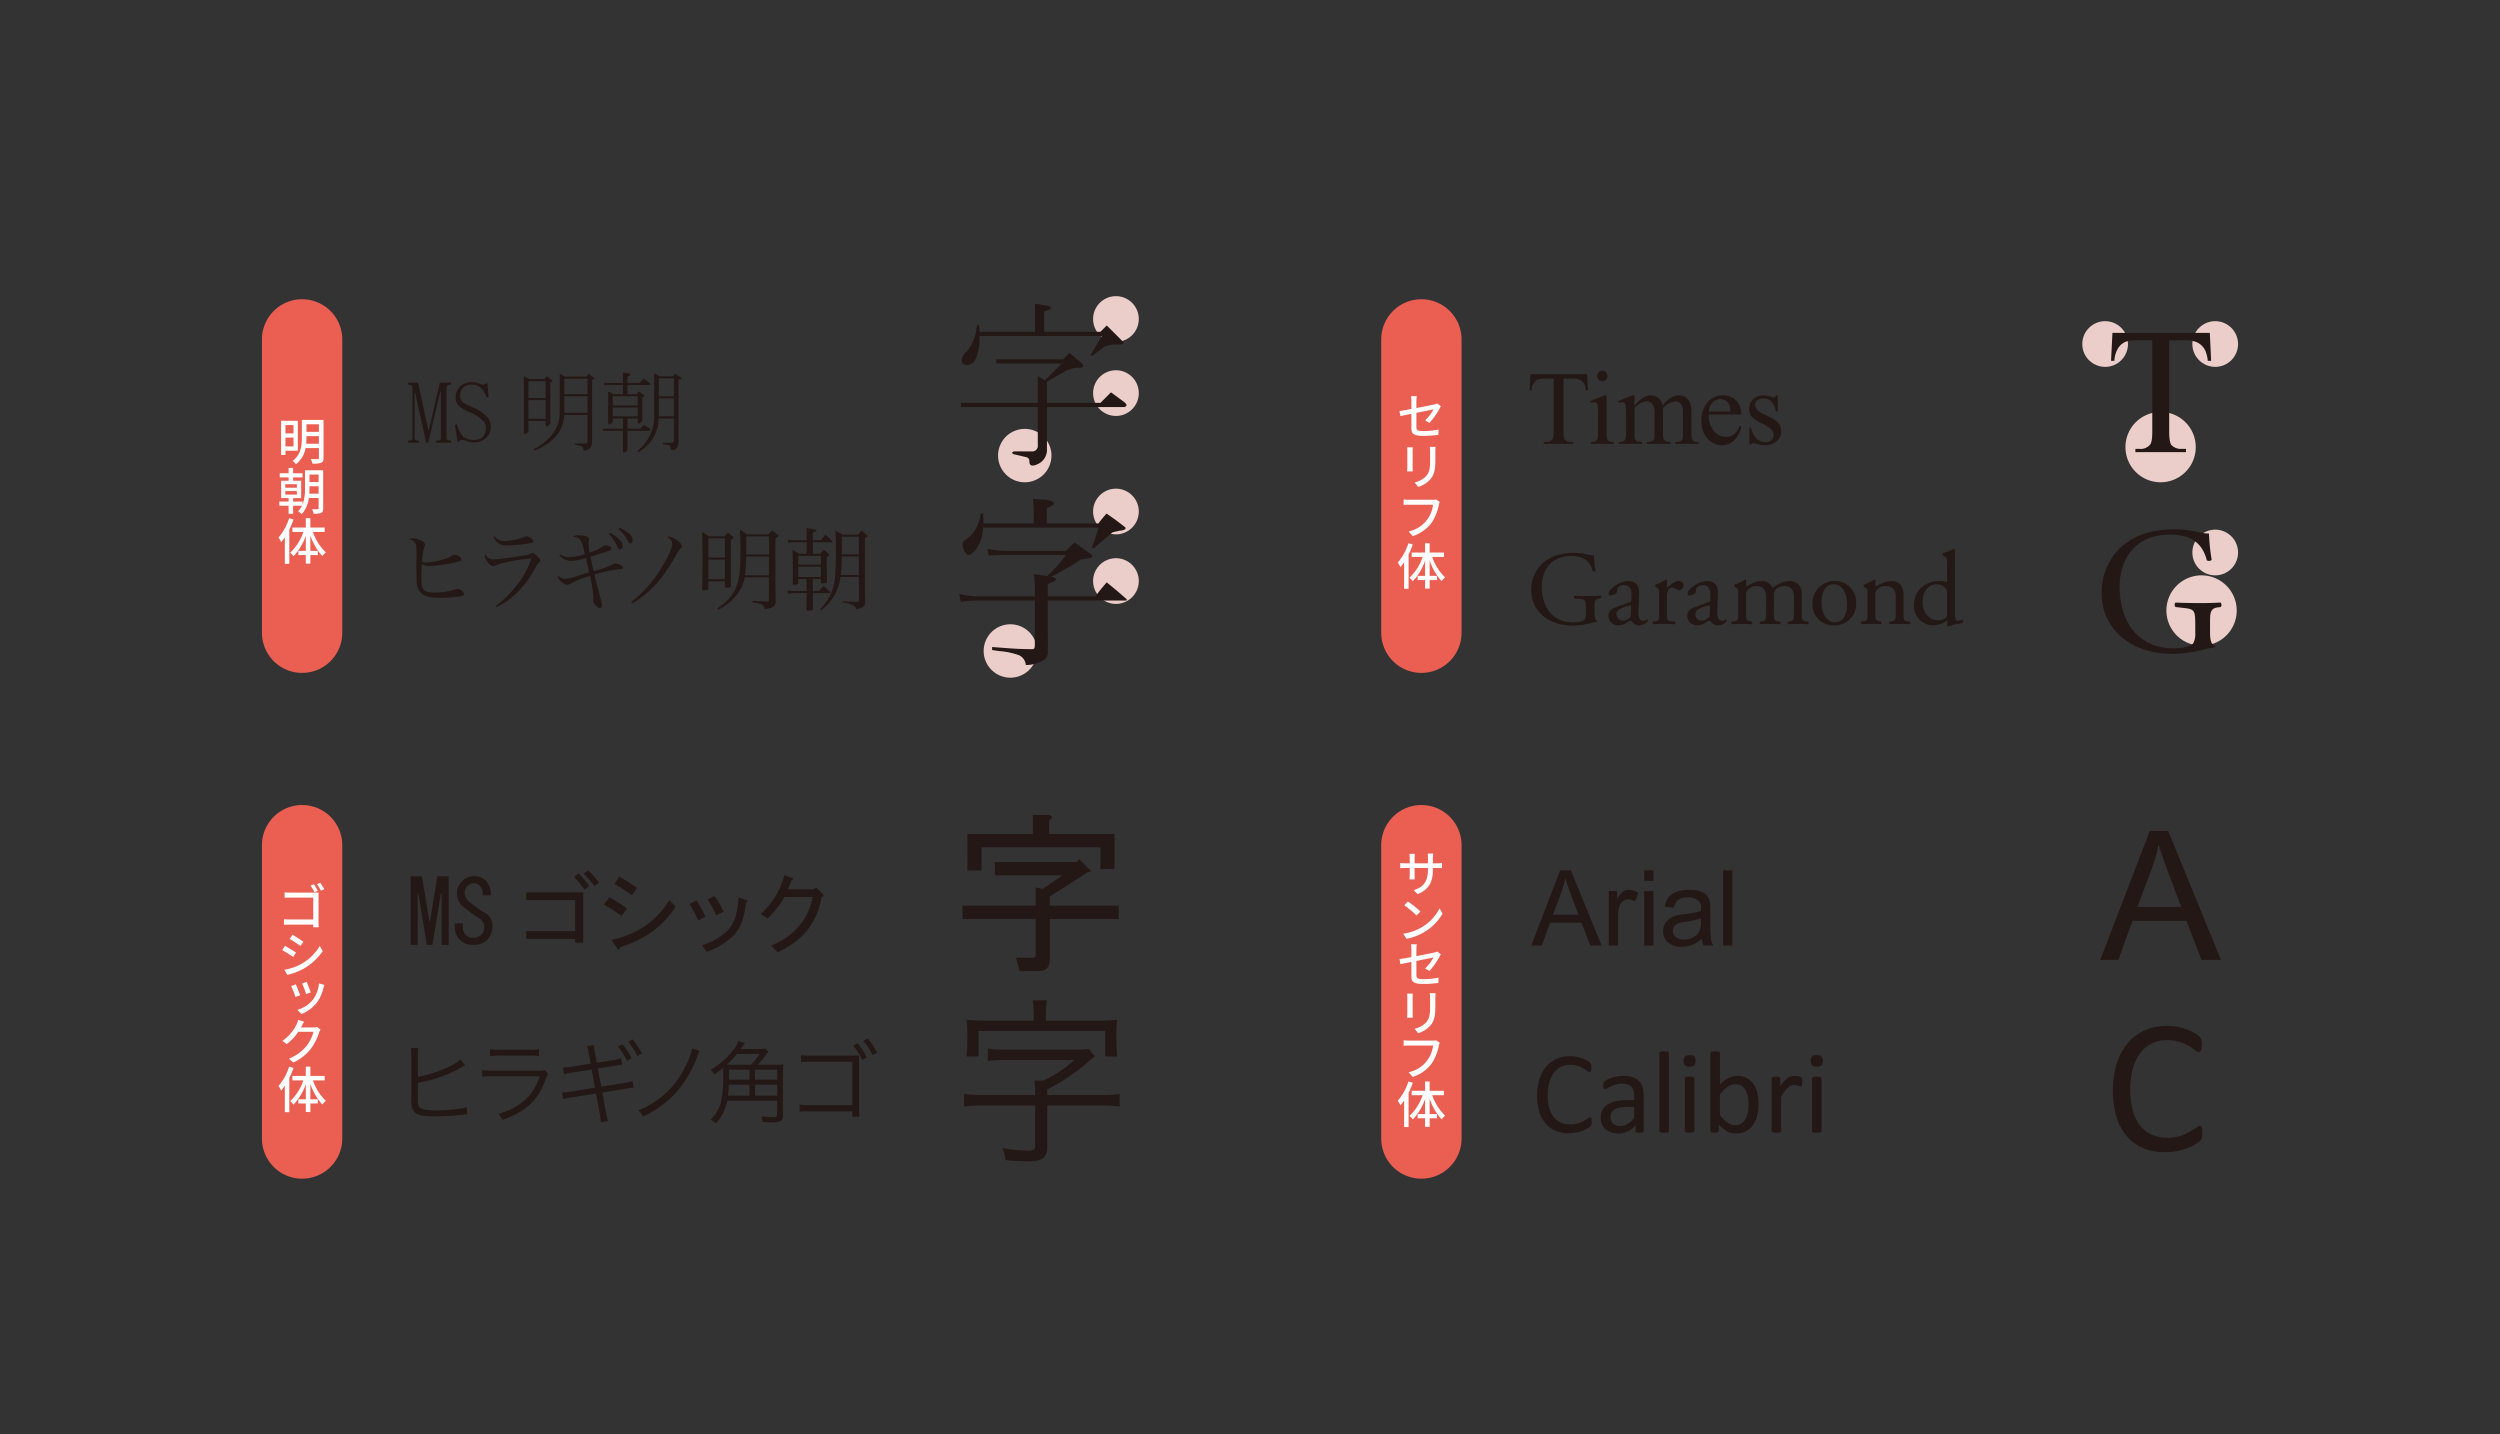 <svg id="レイヤー_1" data-name="レイヤー 1" xmlns="http://www.w3.org/2000/svg" viewBox="0 0 734.307 421.23"><rect x="0" y="0" width="734.307" height="421.23" fill="#333333" stroke="none"/><defs><style>.cls-1{fill:#eb5f53;}.cls-2{fill:#fff;}.cls-3{fill:#231815;}.cls-4{fill:#ebcdc9;}</style></defs><title>yomiyasuku</title><path class="cls-1" d="M429.291,185.845a11.798,11.798,0,0,1-11.797,11.799h0a11.798,11.798,0,0,1-11.798-11.799V99.695A11.798,11.798,0,0,1,417.495,87.897h0a11.797,11.797,0,0,1,11.797,11.798Z"/><path class="cls-1" d="M429.291,334.406a11.796,11.796,0,0,1-11.797,11.797h0a11.797,11.797,0,0,1-11.798-11.797v-86.152a11.797,11.797,0,0,1,11.798-11.797h0a11.796,11.796,0,0,1,11.797,11.797Z"/><path class="cls-2" d="M418.596,123.466a13.003,13.003,0,0,0,2.454-3.218c-.353.074-2.689.544-5.025,1.014v4.085c0,.955.323,1.264,1.983,1.264a22.2,22.2,0,0,0,4.526-.441l-.044,1.558a33.173,33.173,0,0,1-4.511.294c-2.954,0-3.424-.735-3.424-2.278v-4.188c-1.381.279-2.616.529-3.203.661l-.294-1.484c.676-.088,1.999-.323,3.497-.602V117.853a9.601,9.601,0,0,0-.118-1.484h1.705a9.813,9.813,0,0,0-.117,1.484v1.999c2.307-.441,4.614-.911,5.231-1.058a4.009,4.009,0,0,0,.896-.294l1.072.837a7.584,7.584,0,0,0-.396.676,21.464,21.464,0,0,1-2.983,4.203Z"/><path class="cls-2" d="M414.981,131.389c-.029.293-.059.676-.059,1.058v4.849c0,.368.03.882.059,1.161h-1.69c.015-.235.074-.75.074-1.176v-4.834c0-.25-.03-.764-.059-1.058Zm6.671-.132c-.029.396-.059.823-.059,1.352v2.557c0,3.306-.514,4.541-1.587,5.745a7.875,7.875,0,0,1-3.453,2.102l-1.043-1.308a6.784,6.784,0,0,0,3.351-1.822c.999-1.146,1.19-2.278,1.19-4.805V132.608a11.61,11.61,0,0,0-.088-1.352Z"/><path class="cls-2" d="M422.887,147.423a3.739,3.739,0,0,0-.264.837,14.707,14.707,0,0,1-2.146,5.334,11.469,11.469,0,0,1-5.525,3.879l-1.205-1.381a9.089,9.089,0,0,0,7.186-7.847h-7.097c-.617,0-1.19.03-1.558.059V146.688a12.974,12.974,0,0,0,1.572.103h7.023a3.578,3.578,0,0,0,.926-.088Z"/><path class="cls-2" d="M414.967,159.93a23.438,23.438,0,0,1-1.234,2.968v10.051h-1.308v-7.788c-.368.529-.72.999-1.087,1.44a8.597,8.597,0,0,0-.764-1.381,16.48,16.48,0,0,0,3.115-5.657Zm5.716,3.659a14.784,14.784,0,0,0,3.791,6.01,5.225,5.225,0,0,0-1.043,1.087,17.101,17.101,0,0,1-3.512-6.054v4.511h2.175v1.234h-2.175v2.513h-1.337v-2.513h-2.189v-1.234h2.189V164.721a16.585,16.585,0,0,1-3.615,6.01,5.079,5.079,0,0,0-.97-1.043,14.88,14.88,0,0,0,3.864-6.098h-3.218V162.296h3.938V159.563h1.337v2.733h4.203v1.293Z"/><path class="cls-2" d="M422.137,253.575a9.295,9.295,0,0,0,1.411-.088V255c-.221-.03-.735-.044-1.411-.044h-1.264v.382c0,3.717-1.102,5.848-4.467,7.303L415.246,261.48c2.66-.911,4.173-2.278,4.173-6.069v-.456h-3.923v1.984c0,.559.044,1.175.059,1.367h-1.572a11.017,11.017,0,0,0,.088-1.367v-1.984h-1.308c-.662,0-1.249.03-1.484.044v-1.528a11.295,11.295,0,0,0,1.484.103h1.308v-1.631a8.337,8.337,0,0,0-.088-1.146H415.584a7.926,7.926,0,0,0-.088,1.146v1.631h3.923v-1.631a10.681,10.681,0,0,0-.059-1.249h1.587c-.015.221-.074.676-.074,1.249v1.631Z"/><path class="cls-2" d="M417.817,272.224a13.503,13.503,0,0,0,5.011-5.437l.882,1.572a14.812,14.812,0,0,1-5.055,5.216,15.429,15.429,0,0,1-5.54,2.16l-.955-1.484A14.979,14.979,0,0,0,417.817,272.224Zm-.603-4.496-1.146,1.175a28.872,28.872,0,0,0-3.585-2.998l1.043-1.117A29.972,29.972,0,0,1,417.215,267.728Z"/><path class="cls-2" d="M418.596,284.452a13.003,13.003,0,0,0,2.454-3.218c-.353.074-2.689.544-5.025,1.014v4.085c0,.955.323,1.264,1.983,1.264a22.2,22.2,0,0,0,4.526-.441l-.044,1.558a33.173,33.173,0,0,1-4.511.294c-2.954,0-3.424-.735-3.424-2.278V282.542c-1.381.279-2.616.529-3.203.661l-.294-1.484c.676-.088,1.999-.323,3.497-.602v-2.278a9.601,9.601,0,0,0-.118-1.484h1.705a9.813,9.813,0,0,0-.117,1.484v1.999c2.307-.441,4.614-.911,5.231-1.058a4.009,4.009,0,0,0,.896-.294l1.072.837a7.584,7.584,0,0,0-.396.676,21.464,21.464,0,0,1-2.983,4.203Z"/><path class="cls-2" d="M414.981,291.846c-.029.293-.059.676-.059,1.058v4.849c0,.368.03.882.059,1.161h-1.69c.015-.235.074-.75.074-1.176v-4.834c0-.25-.03-.764-.059-1.058Zm6.671-.132c-.029.396-.059.823-.059,1.352v2.557c0,3.306-.514,4.541-1.587,5.745a7.88,7.88,0,0,1-3.453,2.102l-1.043-1.308a6.784,6.784,0,0,0,3.351-1.822c.999-1.146,1.19-2.278,1.19-4.805v-2.469a11.61,11.61,0,0,0-.088-1.352Z"/><path class="cls-2" d="M422.887,306.278a3.739,3.739,0,0,0-.264.837,14.712,14.712,0,0,1-2.146,5.334,11.471,11.471,0,0,1-5.525,3.879l-1.205-1.381a9.089,9.089,0,0,0,7.186-7.847h-7.097c-.617,0-1.19.03-1.558.059V305.543a12.974,12.974,0,0,0,1.572.103h7.023a3.577,3.577,0,0,0,.926-.088Z"/><path class="cls-2" d="M414.967,318.021a23.438,23.438,0,0,1-1.234,2.968V331.04h-1.308v-7.788c-.368.529-.72.999-1.087,1.44a8.597,8.597,0,0,0-.764-1.381,16.48,16.48,0,0,0,3.115-5.657Zm5.716,3.659a14.784,14.784,0,0,0,3.791,6.01,5.225,5.225,0,0,0-1.043,1.087,17.101,17.101,0,0,1-3.512-6.054v4.511h2.175v1.234h-2.175v2.513h-1.337v-2.513h-2.189v-1.234h2.189v-4.423a16.585,16.585,0,0,1-3.615,6.01,5.079,5.079,0,0,0-.97-1.043,14.88,14.88,0,0,0,3.864-6.098h-3.218v-1.293h3.938v-2.733h1.337v2.733h4.203v1.293Z"/><path class="cls-3" d="M466.2,109.917l.226,4.792H465.853a5.799,5.799,0,0,0-.452-1.809,3.028,3.028,0,0,0-1.243-1.288,4.335,4.335,0,0,0-2.042-.415h-2.878v15.612a4.184,4.184,0,0,0,.407,2.351,2.263,2.263,0,0,0,1.763.633h.709v.558h-8.665v-.558h.723a2.076,2.076,0,0,0,1.838-.784,4.57,4.57,0,0,0,.332-2.2V111.198h-2.456a6.852,6.852,0,0,0-2.035.211,2.793,2.793,0,0,0-1.341,1.1,4.455,4.455,0,0,0-.663,2.2h-.572l.241-4.792Z"/><path class="cls-3" d="M471.884,116.141v11.091a5.068,5.068,0,0,0,.188,1.726,1.319,1.319,0,0,0,.558.641,2.983,2.983,0,0,0,1.349.211v.542h-6.706v-.542a3.129,3.129,0,0,0,1.356-.196,1.344,1.344,0,0,0,.55-.648,4.87,4.87,0,0,0,.204-1.733v-5.319a18.824,18.824,0,0,0-.136-2.909,1.181,1.181,0,0,0-.332-.67.937.937,0,0,0-.618-.188,3.012,3.012,0,0,0-1.025.226l-.211-.542,4.159-1.688Zm-1.251-7.219a1.519,1.519,0,0,1,1.522,1.522,1.492,1.492,0,0,1-.445,1.085,1.455,1.455,0,0,1-1.078.452,1.53,1.53,0,1,1,0-3.06Z"/><path class="cls-3" d="M480.082,119.08q1.507-1.507,1.778-1.733a5.38,5.38,0,0,1,1.462-.889,4.12,4.12,0,0,1,1.552-.316,3.444,3.444,0,0,1,2.23.753,3.729,3.729,0,0,1,1.251,2.185,10.241,10.241,0,0,1,2.622-2.374,4.66,4.66,0,0,1,2.2-.565,3.451,3.451,0,0,1,1.952.565,3.758,3.758,0,0,1,1.349,1.846,8.315,8.315,0,0,1,.332,2.743v5.938a5.41,5.41,0,0,0,.196,1.778,1.282,1.282,0,0,0,.558.565,2.801,2.801,0,0,0,1.326.233v.542h-6.812v-.542h.287a2.395,2.395,0,0,0,1.386-.347,1.339,1.339,0,0,0,.497-.769,9.665,9.665,0,0,0,.061-1.462v-5.938a5.027,5.027,0,0,0-.407-2.381,2.04,2.04,0,0,0-1.884-.964,3.59,3.59,0,0,0-1.605.399,8.708,8.708,0,0,0-1.952,1.484l-.03.166.03.648v6.585a5.678,5.678,0,0,0,.158,1.763,1.28,1.28,0,0,0,.595.581,3.412,3.412,0,0,0,1.492.233v.542h-6.978v-.542a3.192,3.192,0,0,0,1.575-.271,1.406,1.406,0,0,0,.595-.813,8,8,0,0,0,.076-1.492v-5.938a4.488,4.488,0,0,0-.498-2.426,2.125,2.125,0,0,0-1.854-.964,3.325,3.325,0,0,0-1.612.437,6.208,6.208,0,0,0-1.929,1.492v7.399a5.114,5.114,0,0,0,.188,1.763,1.29,1.29,0,0,0,.558.61,3.59,3.59,0,0,0,1.5.204v.542h-6.827v-.542a3.04,3.04,0,0,0,1.326-.204,1.3,1.3,0,0,0,.572-.648,4.966,4.966,0,0,0,.196-1.726V121.958a19.125,19.125,0,0,0-.136-2.938,1.2,1.2,0,0,0-.332-.686.938.938,0,0,0-.618-.188,2.89,2.89,0,0,0-1.009.226l-.226-.542,4.159-1.688h.648Z"/><path class="cls-3" d="M501.903,121.747a7.087,7.087,0,0,0,1.492,4.822,4.549,4.549,0,0,0,3.542,1.748,3.843,3.843,0,0,0,2.358-.746,5.51,5.51,0,0,0,1.68-2.555l.467.302a7.186,7.186,0,0,1-1.839,3.76,4.909,4.909,0,0,1-3.812,1.695,5.567,5.567,0,0,1-4.257-1.937,7.416,7.416,0,0,1-1.77-5.207,7.87,7.87,0,0,1,1.816-5.523,5.921,5.921,0,0,1,4.559-1.982,5.097,5.097,0,0,1,3.812,1.53,5.607,5.607,0,0,1,1.492,4.091Zm0-.874H508.293a5.915,5.915,0,0,0-.316-1.869,2.995,2.995,0,0,0-1.123-1.326,2.834,2.834,0,0,0-1.56-.482,3.109,3.109,0,0,0-2.238.972A4.216,4.216,0,0,0,501.903,120.873Z"/><path class="cls-3" d="M522.156,116.141v4.702h-.497a6.11,6.11,0,0,0-1.469-3.014,3.304,3.304,0,0,0-2.283-.799,2.52,2.52,0,0,0-1.703.558,1.617,1.617,0,0,0-.648,1.236,2.241,2.241,0,0,0,.482,1.446,5.358,5.358,0,0,0,1.899,1.312l2.2,1.07q3.059,1.492,3.059,3.933a3.715,3.715,0,0,1-1.424,3.037,4.937,4.937,0,0,1-3.187,1.153,10.947,10.947,0,0,1-2.894-.452,2.954,2.954,0,0,0-.814-.15.599.599,0,0,0-.542.392h-.497v-4.928h.497a5.607,5.607,0,0,0,1.613,3.18,3.89,3.89,0,0,0,2.667,1.07,2.388,2.388,0,0,0,1.696-.61,1.936,1.936,0,0,0,.655-1.469,2.337,2.337,0,0,0-.731-1.748,12.782,12.782,0,0,0-2.916-1.793,8.635,8.635,0,0,1-2.863-1.959,3.394,3.394,0,0,1-.678-2.17,3.827,3.827,0,0,1,1.168-2.848,4.133,4.133,0,0,1,3.021-1.146,7.105,7.105,0,0,1,1.974.347,4.686,4.686,0,0,0,1.025.226.602.602,0,0,0,.377-.105,1.448,1.448,0,0,0,.316-.467Z"/><path class="cls-3" d="M468.345,180.112c0,1.234.185,1.976.741,2.191a.254.254,0,0,1-.031.371,6.917,6.917,0,0,0-1.513.278,24.131,24.131,0,0,1-5.525.803c-3.673,0-7.038-1.019-9.415-3.427a9.717,9.717,0,0,1-2.84-7.007,10.592,10.592,0,0,1,2.778-7.316c2.068-2.161,5.124-3.612,9.785-3.612a18.48,18.48,0,0,1,3.92.463,8.129,8.129,0,0,0,1.914.278,34.733,34.733,0,0,0,.463,4.476c-.093.247-.648.278-.833.093-.864-3.334-3.18-4.383-6.328-4.383-5.988,0-8.612,4.26-8.612,8.89,0,5.927,3.056,10.588,9.261,10.588,1.914,0,3.056-.401,3.396-.926a3.438,3.438,0,0,0,.309-1.759V178.877c0-2.593-.093-2.778-2.006-2.994l-1.358-.154a.515.515,0,0,1,0-.772c.895.062,2.593.093,4.414.093,1.204,0,2.253-.031,3.272-.093a.539.539,0,0,1,.031.772l-.494.062c-1.296.154-1.327,1.019-1.327,2.593Z"/><path class="cls-3" d="M478.666,176.871c.463-.154.525-.432.525-.895l.031-1.42c.031-1.142-.34-2.686-2.253-2.686-.864,0-1.914.432-1.976,1.389-.031.494-.062.864-.309,1.05a3.326,3.326,0,0,1-1.76.586.391.391,0,0,1-.432-.432c0-1.605,3.488-3.797,5.742-3.797,2.223,0,3.303,1.296,3.21,3.611l-.186,5.371c-.062,1.42.216,2.686,1.42,2.686a1.774,1.774,0,0,0,.772-.185c.154-.093.309-.216.401-.216.123,0,.216.185.216.401a3.238,3.238,0,0,1-2.593,1.358,2.462,2.462,0,0,1-2.006-.957c-.124-.185-.309-.432-.494-.432a4.727,4.727,0,0,0-1.204.618,4.572,4.572,0,0,1-2.223.771,3.196,3.196,0,0,1-2.161-.71,2.888,2.888,0,0,1-.957-2.161c0-1.204.586-1.914,2.562-2.624Zm-1.914,5.433a3.493,3.493,0,0,0,1.883-.771c.37-.371.37-.803.401-1.451l.062-1.821c0-.34-.124-.401-.309-.401a5.829,5.829,0,0,0-1.266.309c-1.821.617-2.717,1.081-2.717,2.284A1.861,1.861,0,0,0,476.752,182.303Z"/><path class="cls-3" d="M487.334,174.401c0-1.204,0-1.358-.833-1.914l-.278-.186a.422.422,0,0,1,.031-.556,23.892,23.892,0,0,0,3.118-1.512c.154.031.247.092.247.216v1.791q0,.231.092.278c1.081-.895,2.253-1.852,3.396-1.852a1.279,1.279,0,0,1,1.389,1.235,1.369,1.369,0,0,1-1.327,1.42,1.187,1.187,0,0,1-.679-.216,2.532,2.532,0,0,0-1.358-.494,1.369,1.369,0,0,0-1.111.617,4.696,4.696,0,0,0-.401,2.377v4.198c0,2.222.062,2.593,1.234,2.686l1.111.092a.54.54,0,0,1-.062.772c-1.451-.062-2.346-.093-3.426-.093-1.111,0-2.038.031-2.84.093a.54.54,0,0,1-.062-.772l.586-.092c1.142-.186,1.173-.463,1.173-2.686Z"/><path class="cls-3" d="M501.819,176.871c.463-.154.525-.432.525-.895l.031-1.42c.031-1.142-.34-2.686-2.253-2.686-.864,0-1.914.432-1.976,1.389-.031.494-.062.864-.309,1.05a3.326,3.326,0,0,1-1.76.586.391.391,0,0,1-.432-.432c0-1.605,3.488-3.797,5.742-3.797,2.223,0,3.303,1.296,3.21,3.611l-.186,5.371c-.062,1.42.216,2.686,1.42,2.686a1.774,1.774,0,0,0,.772-.185c.154-.093.309-.216.401-.216.123,0,.216.185.216.401a3.238,3.238,0,0,1-2.593,1.358,2.463,2.463,0,0,1-2.006-.957c-.124-.185-.309-.432-.494-.432a4.743,4.743,0,0,0-1.204.618,4.569,4.569,0,0,1-2.222.771,3.196,3.196,0,0,1-2.161-.71,2.888,2.888,0,0,1-.957-2.161c0-1.204.586-1.914,2.562-2.624Zm-1.914,5.433a3.493,3.493,0,0,0,1.883-.771c.37-.371.37-.803.401-1.451l.062-1.821c0-.34-.124-.401-.309-.401a5.829,5.829,0,0,0-1.266.309c-1.821.617-2.716,1.081-2.716,2.284A1.86,1.86,0,0,0,499.905,182.303Z"/><path class="cls-3" d="M526.927,175.327c0-2.099-.926-3.18-2.871-3.18a3.326,3.326,0,0,0-2.562,1.081c-.371.463-.463.771-.463,1.852v4.723c0,2.222.062,2.531,1.173,2.686l.648.092a.54.54,0,0,1-.062.772c-.926-.062-1.821-.093-2.902-.093-1.111,0-1.944.031-2.809.093a.54.54,0,0,1-.062-.772l.556-.092c1.142-.186,1.173-.463,1.173-2.686v-4.476c0-2.068-.926-3.18-2.84-3.18a3.307,3.307,0,0,0-2.593,1.111,2.406,2.406,0,0,0-.463,1.76v4.785c0,2.222.062,2.5,1.173,2.686l.556.092a.54.54,0,0,1-.062.772c-.833-.062-1.729-.093-2.809-.093-1.111,0-2.038.031-2.995.093a.54.54,0,0,1-.062-.772l.741-.092c1.142-.155,1.173-.463,1.173-2.686v-5.402c0-1.204,0-1.358-.833-1.914l-.278-.186a.422.422,0,0,1,.031-.556,16.814,16.814,0,0,0,3.087-1.512.36.36,0,0,1,.339.216c-.062.71-.062,1.173-.062,1.451a.324.324,0,0,0,.339.339,7.418,7.418,0,0,1,4.105-1.574,3.524,3.524,0,0,1,3.272,1.821.972.972,0,0,0,.772-.247,7.734,7.734,0,0,1,4.198-1.574,3.49,3.49,0,0,1,3.673,3.828v5.31c0,2.222.062,2.531,1.173,2.686l.741.092a.54.54,0,0,1-.062.772c-1.019-.062-1.914-.093-2.995-.093-1.111,0-1.944.031-2.809.093a.54.54,0,0,1-.062-.772l.556-.092c1.142-.186,1.173-.463,1.173-2.686Z"/><path class="cls-3" d="M545.194,177.056a6.305,6.305,0,0,1-6.513,6.637,6.102,6.102,0,0,1-6.328-6.359,6.486,6.486,0,0,1,6.575-6.667A6.167,6.167,0,0,1,545.194,177.056Zm-6.637-5.464c-2.038,0-3.55,1.945-3.55,5.34,0,2.809,1.266,5.834,3.982,5.834,2.716,0,3.55-2.84,3.55-5.216C542.54,174.926,541.49,171.592,538.558,171.592Z"/><path class="cls-3" d="M548.544,174.401c0-1.204,0-1.358-.833-1.914l-.278-.186a.422.422,0,0,1,.031-.556,16.814,16.814,0,0,0,3.087-1.512.36.36,0,0,1,.339.216c-.062.71-.062,1.173-.062,1.451a.324.324,0,0,0,.339.339,8.462,8.462,0,0,1,4.322-1.574c2.562,0,3.611,1.759,3.611,3.828v5.31c0,2.222.062,2.531,1.173,2.686l.679.092a.54.54,0,0,1-.062.772c-.926-.062-1.821-.093-2.902-.093-1.111,0-2.037.031-2.871.093a.54.54,0,0,1-.062-.772l.586-.092c1.142-.186,1.173-.463,1.173-2.686v-4.6c0-1.76-.803-3.056-2.901-3.056a3.366,3.366,0,0,0-2.624,1.081,2.6,2.6,0,0,0-.463,1.852v4.723c0,2.222.062,2.5,1.173,2.686l.556.092a.54.54,0,0,1-.062.772c-.833-.062-1.729-.093-2.809-.093-1.111,0-2.038.031-2.902.093a.54.54,0,0,1-.062-.772l.648-.092c1.142-.155,1.173-.463,1.173-2.686Z"/><path class="cls-3" d="M574.187,178.753c0,2.438.031,3.581.895,3.581a5.053,5.053,0,0,0,1.328-.309c.216.062.247.834-.031.988a23.267,23.267,0,0,0-4.075.988c-.185,0-.339-.092-.339-.247v-.525a3.45,3.45,0,0,0-.062-.957h-.124a6.427,6.427,0,0,1-3.89,1.42,5.672,5.672,0,0,1-5.71-5.927c0-4.322,3.272-7.1,7.47-7.1a6.326,6.326,0,0,1,2.068.278c.154,0,.186-.186.186-.432v-4.661c0-1.821-.031-2.007-.957-2.562l-.309-.185a.469.469,0,0,1,0-.617,21.931,21.931,0,0,0,3.333-1.296.339.339,0,0,1,.309.185c-.031.926-.092,2.469-.092,3.828Zm-2.284-4.63a1.806,1.806,0,0,0-.34-1.204,3.219,3.219,0,0,0-2.593-1.296c-2.809,0-4.26,2.438-4.26,5.124,0,2.809,1.574,5.464,4.599,5.464a3.775,3.775,0,0,0,2.377-.865,1.873,1.873,0,0,0,.216-1.142Z"/><path class="cls-3" d="M449.767,277.728l8.484-22.093h3.15l9.042,22.093h-3.331l-2.577-6.691h-9.238l-2.426,6.691Zm6.375-9.072h7.49l-2.306-6.118q-1.055-2.788-1.567-4.582a28.221,28.221,0,0,1-1.19,4.22Z"/><path class="cls-3" d="M472.52,277.728v-16.004h2.441v2.426a6.613,6.613,0,0,1,1.725-2.245,3.013,3.013,0,0,1,1.741-.542,5.293,5.293,0,0,1,2.788.874l-.935,2.517a3.879,3.879,0,0,0-1.989-.588,2.584,2.584,0,0,0-1.597.535,2.896,2.896,0,0,0-1.01,1.484,10.568,10.568,0,0,0-.452,3.165V277.728Z"/><path class="cls-3" d="M482.938,258.755v-3.12h2.713v3.12Zm0,18.973v-16.004h2.713V277.728Z"/><path class="cls-3" d="M499.853,275.754a10.11,10.11,0,0,1-2.901,1.809,8.398,8.398,0,0,1-2.992.527,5.818,5.818,0,0,1-4.054-1.289,4.253,4.253,0,0,1-1.417-3.293,4.376,4.376,0,0,1,.535-2.147,4.42,4.42,0,0,1,1.401-1.56,6.586,6.586,0,0,1,1.952-.889,19.332,19.332,0,0,1,2.411-.407,24.789,24.789,0,0,0,4.837-.935q.015-.557.015-.708a2.995,2.995,0,0,0-.769-2.336,4.541,4.541,0,0,0-3.089-.919,4.787,4.787,0,0,0-2.826.671,4.094,4.094,0,0,0-1.349,2.374L488.958,266.29a6.569,6.569,0,0,1,1.19-2.75,5.213,5.213,0,0,1,2.396-1.612,10.682,10.682,0,0,1,3.632-.565,9.62,9.62,0,0,1,3.331.482,4.391,4.391,0,0,1,1.884,1.213,4.266,4.266,0,0,1,.844,1.846,15.287,15.287,0,0,1,.136,2.502v3.617a38.342,38.342,0,0,0,.173,4.785,6.02,6.02,0,0,0,.686,1.921h-2.833A5.746,5.746,0,0,1,499.853,275.754Zm-.226-6.058a19.908,19.908,0,0,1-4.431,1.025,10.236,10.236,0,0,0-2.366.542,2.36,2.36,0,0,0-1.07.881,2.399,2.399,0,0,0,.445,3.097,3.534,3.534,0,0,0,2.403.723,5.596,5.596,0,0,0,2.788-.686,4.221,4.221,0,0,0,1.793-1.876,6.556,6.556,0,0,0,.437-2.712Z"/><path class="cls-3" d="M506.113,277.728V255.635h2.712V277.728Z"/><path class="cls-3" d="M467.518,329.467c0,.183-.006.342-.017.479a2.001,2.001,0,0,1-.06.359,1.189,1.189,0,0,1-.111.273,1.501,1.501,0,0,1-.239.291,4.896,4.896,0,0,1-.718.521,8.527,8.527,0,0,1-1.359.684,11.303,11.303,0,0,1-1.862.564,10.763,10.763,0,0,1-2.299.23,10.078,10.078,0,0,1-3.888-.718,7.845,7.845,0,0,1-2.957-2.119,9.66,9.66,0,0,1-1.88-3.461,17.366,17.366,0,0,1,.052-9.647,10.648,10.648,0,0,1,1.991-3.649,8.514,8.514,0,0,1,3.068-2.281,9.713,9.713,0,0,1,3.956-.786,9.529,9.529,0,0,1,1.863.18,11.877,11.877,0,0,1,1.675.453,7.633,7.633,0,0,1,1.367.632,4.584,4.584,0,0,1,.829.59,1.971,1.971,0,0,1,.299.35,1.173,1.173,0,0,1,.111.282,2.761,2.761,0,0,1,.068.385,4.59,4.59,0,0,1,.026.53,4.155,4.155,0,0,1-.035.581,1.637,1.637,0,0,1-.103.402.61.61,0,0,1-.163.239.358.358,0,0,1-.232.077,1.274,1.274,0,0,1-.67-.334,11.002,11.002,0,0,0-1.108-.734,9.03,9.03,0,0,0-1.649-.735,7.214,7.214,0,0,0-2.328-.333,6.053,6.053,0,0,0-2.689.59,5.667,5.667,0,0,0-2.07,1.734,8.532,8.532,0,0,0-1.332,2.794,15.34,15.34,0,0,0-.017,7.485,7.714,7.714,0,0,0,1.306,2.7,5.446,5.446,0,0,0,2.087,1.641,6.759,6.759,0,0,0,2.8.556,7.401,7.401,0,0,0,2.311-.325,9.006,9.006,0,0,0,1.684-.726,13.114,13.114,0,0,0,1.143-.727,1.37,1.37,0,0,1,.705-.325.395.395,0,0,1,.206.051.36.36,0,0,1,.138.196,1.795,1.795,0,0,1,.077.402Q467.517,329.074,467.518,329.467Z"/><path class="cls-3" d="M482.788,332.184a.361.361,0,0,1-.137.308.962.962,0,0,1-.376.154,3.586,3.586,0,0,1-.701.051,3.887,3.887,0,0,1-.709-.051.838.838,0,0,1-.385-.154.382.382,0,0,1-.12-.308V330.646a7.589,7.589,0,0,1-2.248,1.675,5.962,5.962,0,0,1-2.623.598,7.16,7.16,0,0,1-2.196-.316,4.755,4.755,0,0,1-1.675-.915,4.097,4.097,0,0,1-1.076-1.47,4.856,4.856,0,0,1-.385-1.982,4.583,4.583,0,0,1,.53-2.256,4.407,4.407,0,0,1,1.521-1.589,7.479,7.479,0,0,1,2.427-.948,15.058,15.058,0,0,1,3.23-.316h2.119v-1.196a5.965,5.965,0,0,0-.188-1.572,2.703,2.703,0,0,0-.606-1.137,2.623,2.623,0,0,0-1.085-.684,5.073,5.073,0,0,0-1.641-.23,6.536,6.536,0,0,0-1.872.248,9.973,9.973,0,0,0-1.452.547q-.625.299-1.043.547a1.44,1.44,0,0,1-.624.248.418.418,0,0,1-.239-.068.575.575,0,0,1-.179-.205,1.033,1.033,0,0,1-.111-.35,2.97,2.97,0,0,1-.034-.47,3.003,3.003,0,0,1,.06-.675.98.98,0,0,1,.291-.47,3.721,3.721,0,0,1,.794-.521,8.826,8.826,0,0,1,1.299-.547,11.974,11.974,0,0,1,1.606-.41,9.618,9.618,0,0,1,1.76-.162,9.241,9.241,0,0,1,2.82.376,4.566,4.566,0,0,1,1.88,1.103,4.271,4.271,0,0,1,1.042,1.803,8.736,8.736,0,0,1,.325,2.512Zm-2.803-7.024h-2.41a9.093,9.093,0,0,0-2.017.197,4.14,4.14,0,0,0-1.418.581,2.393,2.393,0,0,0-.829.923,2.761,2.761,0,0,0-.265,1.239,2.481,2.481,0,0,0,.76,1.906,3.001,3.001,0,0,0,2.128.709,3.961,3.961,0,0,0,2.06-.564,8.887,8.887,0,0,0,1.991-1.726Z"/><path class="cls-3" d="M490.219,332.167a.383.383,0,0,1-.068.231.538.538,0,0,1-.222.162,1.576,1.576,0,0,1-.427.103,5.922,5.922,0,0,1-.701.034,5.734,5.734,0,0,1-.684-.034,1.707,1.707,0,0,1-.436-.103.465.465,0,0,1-.222-.162.416.416,0,0,1-.06-.231V309.335a.461.461,0,0,1,.06-.239.443.443,0,0,1,.222-.171,1.707,1.707,0,0,1,.436-.103,5.734,5.734,0,0,1,.684-.034,5.922,5.922,0,0,1,.701.034,1.576,1.576,0,0,1,.427.103.507.507,0,0,1,.222.171.423.423,0,0,1,.068.239Z"/><path class="cls-3" d="M498.02,311.591a1.857,1.857,0,0,1-.376,1.35,2.022,2.022,0,0,1-1.384.359,1.986,1.986,0,0,1-1.358-.35,1.82,1.82,0,0,1-.368-1.325,1.855,1.855,0,0,1,.376-1.35,2.02,2.02,0,0,1,1.384-.359,1.991,1.991,0,0,1,1.358.35A1.823,1.823,0,0,1,498.02,311.591Zm-.325,20.576a.383.383,0,0,1-.068.231.538.538,0,0,1-.222.162,1.576,1.576,0,0,1-.427.103,5.921,5.921,0,0,1-.701.034,5.734,5.734,0,0,1-.684-.034,1.707,1.707,0,0,1-.436-.103.465.465,0,0,1-.222-.162.416.416,0,0,1-.06-.231V316.786a.428.428,0,0,1,.06-.222.443.443,0,0,1,.222-.171,1.707,1.707,0,0,1,.436-.103,5.734,5.734,0,0,1,.684-.034,5.921,5.921,0,0,1,.701.034,1.576,1.576,0,0,1,.427.103.507.507,0,0,1,.222.171.394.394,0,0,1,.068.222Z"/><path class="cls-3" d="M516.519,324.271a13.657,13.657,0,0,1-.436,3.597,7.995,7.995,0,0,1-1.281,2.726,5.664,5.664,0,0,1-2.077,1.726,6.376,6.376,0,0,1-2.82.598,6.018,6.018,0,0,1-1.358-.145,4.859,4.859,0,0,1-1.222-.47,7.431,7.431,0,0,1-1.196-.82,14.724,14.724,0,0,1-1.265-1.196V332.167a.422.422,0,0,1-.068.239.457.457,0,0,1-.222.163,1.833,1.833,0,0,1-.385.094,4.197,4.197,0,0,1-.589.034,4.24,4.24,0,0,1-.581-.034,1.84,1.84,0,0,1-.393-.094.362.362,0,0,1-.205-.163.528.528,0,0,1-.051-.239V309.335a.461.461,0,0,1,.06-.239.443.443,0,0,1,.222-.171,1.707,1.707,0,0,1,.436-.103,5.734,5.734,0,0,1,.684-.034,5.922,5.922,0,0,1,.701.034,1.576,1.576,0,0,1,.427.103.507.507,0,0,1,.222.171.423.423,0,0,1,.068.239v9.211a11.508,11.508,0,0,1,1.324-1.179,7.912,7.912,0,0,1,1.256-.778,5.625,5.625,0,0,1,1.23-.436,5.992,5.992,0,0,1,1.299-.137,5.768,5.768,0,0,1,2.863.666,5.537,5.537,0,0,1,1.931,1.786,7.832,7.832,0,0,1,1.085,2.624A14.333,14.333,0,0,1,516.519,324.271Zm-2.922.325a14.285,14.285,0,0,0-.181-2.29,6.447,6.447,0,0,0-.627-1.965,3.821,3.821,0,0,0-1.187-1.375,3.113,3.113,0,0,0-1.84-.521,3.883,3.883,0,0,0-1.083.154,4.047,4.047,0,0,0-1.083.513,8.144,8.144,0,0,0-1.144.923,13.267,13.267,0,0,0-1.264,1.418v6.135a11.622,11.622,0,0,0,2.235,2.162,3.82,3.82,0,0,0,2.218.744,3.171,3.171,0,0,0,1.822-.513,3.915,3.915,0,0,0,1.229-1.359,6.565,6.565,0,0,0,.688-1.896A10.614,10.614,0,0,0,513.597,324.596Z"/><path class="cls-3" d="M529.344,317.794q0,.376-.017.632a1.581,1.581,0,0,1-.068.402.587.587,0,0,1-.128.222.289.289,0,0,1-.214.077.933.933,0,0,1-.333-.077c-.131-.051-.28-.103-.444-.153-.166-.052-.351-.1-.556-.146a3.081,3.081,0,0,0-.666-.068,2.16,2.16,0,0,0-.837.171,3.285,3.285,0,0,0-.863.564,7.039,7.039,0,0,0-.948,1.042q-.496.65-1.094,1.589V332.167a.383.383,0,0,1-.068.231.538.538,0,0,1-.222.162,1.576,1.576,0,0,1-.427.103,5.922,5.922,0,0,1-.701.034,5.734,5.734,0,0,1-.684-.034,1.707,1.707,0,0,1-.436-.103.465.465,0,0,1-.222-.162.416.416,0,0,1-.06-.231V316.786a.479.479,0,0,1,.051-.231.462.462,0,0,1,.205-.171,1.182,1.182,0,0,1,.393-.103q.239-.025.632-.025.376,0,.624.025a1.03,1.03,0,0,1,.384.103.559.559,0,0,1,.197.171.426.426,0,0,1,.06.231v2.239a12.084,12.084,0,0,1,1.188-1.504,6.52,6.52,0,0,1,1.051-.914,3.249,3.249,0,0,1,.983-.462,3.862,3.862,0,0,1,.982-.128c.148,0,.316.009.504.025a4.785,4.785,0,0,1,.59.094,5.294,5.294,0,0,1,.556.154,1.186,1.186,0,0,1,.35.171.488.488,0,0,1,.137.162,1.095,1.095,0,0,1,.06.197,2.328,2.328,0,0,1,.034.35Q529.343,317.402,529.344,317.794Z"/><path class="cls-3" d="M535.376,311.591a1.857,1.857,0,0,1-.376,1.35,2.022,2.022,0,0,1-1.384.359,1.986,1.986,0,0,1-1.358-.35,1.82,1.82,0,0,1-.368-1.325,1.855,1.855,0,0,1,.376-1.35,2.02,2.02,0,0,1,1.384-.359,1.991,1.991,0,0,1,1.358.35A1.823,1.823,0,0,1,535.376,311.591Zm-.325,20.576a.383.383,0,0,1-.068.231.538.538,0,0,1-.222.162,1.576,1.576,0,0,1-.427.103,5.921,5.921,0,0,1-.701.034,5.734,5.734,0,0,1-.684-.034,1.707,1.707,0,0,1-.436-.103.465.465,0,0,1-.222-.162.416.416,0,0,1-.06-.231V316.786a.428.428,0,0,1,.06-.222.443.443,0,0,1,.222-.171,1.707,1.707,0,0,1,.436-.103,5.734,5.734,0,0,1,.684-.034,5.921,5.921,0,0,1,.701.034,1.576,1.576,0,0,1,.427.103.507.507,0,0,1,.222.171.394.394,0,0,1,.068.222Z"/><path class="cls-3" d="M646.864,332.861c0,.299-.01.56-.028.784a3.258,3.258,0,0,1-.098.587,1.959,1.959,0,0,1-.182.448,2.479,2.479,0,0,1-.392.476,8.08,8.08,0,0,1-1.175.854,14.065,14.065,0,0,1-2.225,1.12,18.522,18.522,0,0,1-3.051.923,17.558,17.558,0,0,1-3.764.378,16.508,16.508,0,0,1-6.367-1.175,12.857,12.857,0,0,1-4.842-3.471,15.811,15.811,0,0,1-3.078-5.667,28.443,28.443,0,0,1,.084-15.799,17.446,17.446,0,0,1,3.261-5.975,13.934,13.934,0,0,1,5.023-3.736,15.915,15.915,0,0,1,6.479-1.288,15.674,15.674,0,0,1,3.051.294,19.507,19.507,0,0,1,2.743.742,12.463,12.463,0,0,1,2.239,1.036,7.537,7.537,0,0,1,1.357.965,3.262,3.262,0,0,1,.49.574,1.919,1.919,0,0,1,.182.462,4.58,4.58,0,0,1,.112.629,7.64,7.64,0,0,1,.042.868,6.819,6.819,0,0,1-.056.952,2.67,2.67,0,0,1-.169.658.995.995,0,0,1-.267.392.586.586,0,0,1-.38.125,2.09,2.09,0,0,1-1.097-.545,17.887,17.887,0,0,0-1.815-1.204,14.754,14.754,0,0,0-2.701-1.204,11.798,11.798,0,0,0-3.812-.545,9.926,9.926,0,0,0-4.403.965,9.293,9.293,0,0,0-3.391,2.841,13.953,13.953,0,0,0-2.181,4.576,25.112,25.112,0,0,0-.028,12.258,12.642,12.642,0,0,0,2.138,4.422,8.931,8.931,0,0,0,3.418,2.687,11.079,11.079,0,0,0,4.586.91,12.137,12.137,0,0,0,3.784-.532,14.754,14.754,0,0,0,2.757-1.189,21.743,21.743,0,0,0,1.871-1.189,2.241,2.241,0,0,1,1.154-.532.646.646,0,0,1,.337.084.583.583,0,0,1,.225.322,2.913,2.913,0,0,1,.126.658Q646.863,332.218,646.864,332.861Z"/><path class="cls-3" d="M616.895,281.934,631.44,244.061h5.399l15.5,37.873h-5.709l-4.417-11.47H626.377l-4.16,11.47Zm10.928-15.552h12.839l-3.953-10.489q-1.808-4.779-2.687-7.854a48.291,48.291,0,0,1-2.041,7.234Z"/><path class="cls-4" d="M625.036,101.049a6.709,6.709,0,1,1-6.708-6.71A6.711,6.711,0,0,1,625.036,101.049Z"/><path class="cls-4" d="M657.369,101.049a6.709,6.709,0,1,1-6.708-6.71A6.711,6.711,0,0,1,657.369,101.049Z"/><path class="cls-4" d="M644.944,131.33a10.326,10.326,0,1,1-10.323-10.326A10.327,10.327,0,0,1,644.944,131.33Z"/><path class="cls-4" d="M657.369,162.285a6.709,6.709,0,1,1-6.708-6.709A6.71,6.71,0,0,1,657.369,162.285Z"/><path class="cls-3" d="M649.072,97.769l.388,8.215H648.478a9.936,9.936,0,0,0-.775-3.1,5.189,5.189,0,0,0-2.131-2.209,7.439,7.439,0,0,0-3.5-.71H637.137v26.765q0,3.229.697,4.03a3.878,3.878,0,0,0,3.023,1.085h1.214v.956H627.216v-.956h1.24a3.557,3.557,0,0,0,3.151-1.343q.568-.826.568-3.771V99.965h-4.211a11.75,11.75,0,0,0-3.487.362,4.788,4.788,0,0,0-2.299,1.886,7.627,7.627,0,0,0-1.137,3.772H620.06l.414-8.215Z"/><path class="cls-4" d="M656.974,179.322a10.327,10.327,0,1,1-10.323-10.327A10.327,10.327,0,0,1,656.974,179.322Z"/><path class="cls-3" d="M649.139,185.813c0,2.116.317,3.386,1.27,3.756a.435.435,0,0,1-.053.635,11.848,11.848,0,0,0-2.592.477,41.374,41.374,0,0,1-9.47,1.375c-6.295,0-12.062-1.746-16.135-5.873a16.653,16.653,0,0,1-4.867-12.009,18.152,18.152,0,0,1,4.761-12.538c3.544-3.703,8.782-6.189,16.77-6.189a31.592,31.592,0,0,1,6.718.793,13.966,13.966,0,0,0,3.28.476,59.531,59.531,0,0,0,.793,7.671c-.159.423-1.111.476-1.428.159-1.481-5.713-5.449-7.512-10.845-7.512-10.263,0-14.76,7.3-14.76,15.236,0,10.157,5.237,18.145,15.871,18.145,3.28,0,5.237-.688,5.819-1.587a5.892,5.892,0,0,0,.529-3.016v-2.116c0-4.444-.159-4.761-3.439-5.131l-2.328-.265a.883.883,0,0,1,0-1.322c1.534.105,4.444.159,7.565.159,2.063,0,3.862-.053,5.608-.159a.923.923,0,0,1,.053,1.322l-.846.106c-2.222.265-2.275,1.746-2.275,4.444Z"/><path class="cls-1" d="M100.534,185.845a11.798,11.798,0,0,1-11.797,11.799h0A11.799,11.799,0,0,1,76.938,185.845V99.695A11.798,11.798,0,0,1,88.737,87.897h0a11.797,11.797,0,0,1,11.797,11.798Z"/><path class="cls-1" d="M100.534,334.406a11.796,11.796,0,0,1-11.797,11.797h0a11.797,11.797,0,0,1-11.799-11.797v-86.152a11.797,11.797,0,0,1,11.799-11.797h0a11.796,11.796,0,0,1,11.797,11.797Z"/><path class="cls-2" d="M83.843,132.386v1.249H82.564V123.584h1.279v.015h3.644v8.787Zm0-7.538v2.454h2.366v-2.454Zm2.366,6.274v-2.586H83.843v2.586Zm8.816,3.409c0,.779-.176,1.175-.69,1.396a7.294,7.294,0,0,1-2.557.25,5.052,5.052,0,0,0-.5-1.352c.867.044,1.778.044,2.042.03.25,0,.353-.088.353-.338v-2.909H89.749a7.484,7.484,0,0,1-2.821,4.731,5.116,5.116,0,0,0-.984-.97c2.483-1.837,2.718-4.555,2.718-6.804v-5.216h6.363Zm-1.352-4.188v-2.233h-3.659v.47a14.699,14.699,0,0,1-.088,1.763Zm-3.659-5.731v2.234h3.659V124.612Z"/><path class="cls-2" d="M94.922,149.301c0,.72-.132,1.117-.602,1.352a5.758,5.758,0,0,1-2.234.235,5.413,5.413,0,0,0-.426-1.337c.69.044,1.425.029,1.646.029.206-.015.279-.088.279-.294v-3.012H90.705a8.48,8.48,0,0,1-2.101,4.746,4.869,4.869,0,0,0-1.029-.867,6.007,6.007,0,0,0,1.117-1.616H86.091v2.38H84.769v-2.38H82.05v-1.234h2.719v-.999H82.579v-5.099h2.189v-.984H82.167v-1.22h2.601v-1.558H86.091v1.558h2.763v1.22H86.091v.984h2.366v5.099H86.091v.999h2.777v.853a12.966,12.966,0,0,0,.72-4.805v-5.216h5.334Zm-11.124-6.04h3.395v-1.043H83.798Zm0,2.013h3.395v-1.043H83.798Zm9.787-.264v-2.175H90.896v.529c0,.514-.015,1.073-.059,1.646Zm-2.689-5.628v2.219h2.689v-2.219Z"/><path class="cls-2" d="M86.208,152.581a23.436,23.436,0,0,1-1.234,2.968V165.6H83.666v-7.788c-.368.529-.72.999-1.087,1.44a8.597,8.597,0,0,0-.764-1.381,16.48,16.48,0,0,0,3.115-5.657Zm5.716,3.659a14.783,14.783,0,0,0,3.791,6.01,5.225,5.225,0,0,0-1.043,1.087,17.101,17.101,0,0,1-3.512-6.054v4.511h2.175v1.234h-2.175v2.513H89.823v-2.513H87.634v-1.234h2.189v-4.423a16.585,16.585,0,0,1-3.615,6.01,5.079,5.079,0,0,0-.97-1.043,14.874,14.874,0,0,0,3.864-6.098H85.885v-1.293h3.938v-2.733h1.337v2.733h4.203v1.293Z"/><path class="cls-2" d="M93.556,270.826c0,.514.044,1.205.059,1.528H91.983c0-.191.015-.47.015-.779H85.15c-.588,0-1.308.029-1.734.073v-1.645c.426.029,1.058.073,1.69.073h6.906v-6.436H85.268c-.559,0-1.293.029-1.661.044v-1.587c.5.044,1.176.088,1.661.088H92.439c.396,0,.896-.015,1.161-.029-.015.323-.044.837-.044,1.205Zm-1.19-8.758a16.147,16.147,0,0,0-1.131-1.955l.97-.382a17.836,17.836,0,0,1,1.131,1.925Zm1.719-2.777c.353.5.882,1.381,1.176,1.91l-.985.412a16.814,16.814,0,0,0-1.175-1.925Z"/><path class="cls-2" d="M86.943,279.807l-.837,1.278a34.205,34.205,0,0,0-3.203-2.013l.808-1.249C84.622,278.308,86.267,279.336,86.943,279.807Zm1.455,3.38a14.538,14.538,0,0,0,5.525-5.334l.882,1.513a17.034,17.034,0,0,1-5.643,5.172,17.53,17.53,0,0,1-4.791,1.793l-.852-1.484A15.606,15.606,0,0,0,88.398,283.187Zm.72-6.583-.852,1.249c-.75-.544-2.278-1.558-3.174-2.057l.823-1.234C86.796,275.061,88.427,276.119,89.118,276.604Z"/><path class="cls-2" d="M88.163,292.329l-1.381.514a26.398,26.398,0,0,0-1.278-3.232l1.367-.485C87.193,289.787,87.898,291.55,88.163,292.329Zm7.112-3.042c-.118.367-.206.646-.279.867a11.373,11.373,0,0,1-1.91,4.306,10.484,10.484,0,0,1-4.555,3.379l-1.19-1.22a9.265,9.265,0,0,0,4.526-2.924,9.576,9.576,0,0,0,1.822-4.849Zm-4.012,2.219-1.352.47a30.553,30.553,0,0,0-1.161-3.115l1.352-.456C90.352,289.008,91.072,290.874,91.263,291.506Z"/><path class="cls-2" d="M94.143,302.381a8.507,8.507,0,0,0-.426.896,15.753,15.753,0,0,1-2.483,4.864,13.726,13.726,0,0,1-5.084,3.938l-1.293-1.132a12.334,12.334,0,0,0,5.084-3.629,11.483,11.483,0,0,0,2.145-4.247H87.604a14.77,14.77,0,0,1-3.38,3.615l-1.278-.955a12.725,12.725,0,0,0,4.173-4.849,6.051,6.051,0,0,0,.455-1.322l1.749.529c-.279.441-.485.896-.632,1.161-.088.176-.191.353-.294.543h3.585a3.261,3.261,0,0,0,1.087-.162Z"/><path class="cls-2" d="M86.208,313.669a23.436,23.436,0,0,1-1.234,2.968v10.051H83.666v-7.788c-.368.529-.72.999-1.087,1.44a8.597,8.597,0,0,0-.764-1.381,16.48,16.48,0,0,0,3.115-5.657Zm5.716,3.659a14.784,14.784,0,0,0,3.791,6.01,5.225,5.225,0,0,0-1.043,1.087,17.101,17.101,0,0,1-3.512-6.054v4.511h2.175v1.234h-2.175v2.513H89.823v-2.513H87.634v-1.234h2.189V318.46a16.585,16.585,0,0,1-3.615,6.01,5.079,5.079,0,0,0-.97-1.043,14.875,14.875,0,0,0,3.864-6.098H85.885v-1.293h3.938v-2.733h1.337v2.733h4.203v1.293Z"/><path class="cls-3" d="M122.788,112.372l2.997,13.847h.207l3.204-13.847H132.501v.62h-.413q-.93,0-.93.827v14.777c0,.552.31.827.93.827h.413v.62H128.058v-.62h.517c.62,0,.93-.274.93-.827V115.058h-.207L125.784,130.042h-.62l-3.203-14.674h-.207v13.227c0,.552.31.827.93.827h.31v.62H119.894v-.62h.31c.62,0,.93-.274.93-.827V113.818q0-.826-.93-.827h-.414v-.62Z"/><path class="cls-3" d="M141.781,123.532a11.396,11.396,0,0,0-3.617-2.376,14.334,14.334,0,0,1-3.204-1.757,3.391,3.391,0,0,1-1.137-2.79,4.258,4.258,0,0,1,1.343-3.1,4.9,4.9,0,0,1,3.617-1.24,5.043,5.043,0,0,1,2.066.414,3.248,3.248,0,0,0,1.24.31q.516,0,1.033-.724l.414,4.237-.62.31a7.589,7.589,0,0,0-1.653-2.894,3.865,3.865,0,0,0-2.687-.93,3.273,3.273,0,0,0-2.376.723,3.172,3.172,0,0,0-1.034,2.48,2.471,2.471,0,0,0,1.034,2.17q.516.31,2.79,1.343A12.138,12.138,0,0,1,143.021,122.395a4.281,4.281,0,0,1,1.137,2.997,4.376,4.376,0,0,1-1.344,3.203,5.027,5.027,0,0,1-3.72,1.343,5.298,5.298,0,0,1-2.17-.413,3.146,3.146,0,0,0-1.137-.31,2.019,2.019,0,0,0-1.343.723l-.827-5.063.62-.31a8.162,8.162,0,0,0,1.653,3.513,4.696,4.696,0,0,0,3.307,1.137,3.367,3.367,0,0,0,2.48-.827,3.853,3.853,0,0,0,1.034-2.997A2.68,2.68,0,0,0,141.781,123.532Z"/><path class="cls-3" d="M159.957,111.338l.62-.827,1.447,1.034q.62.518-.414.723v12.297q-1.344,1.24-1.343.103v-1.033H155.204v3.203q-1.344,1.241-1.343.104V110.511l1.55.827Zm.31.62H155.204v4.96h5.063Zm-5.063,5.58v5.477h5.063v-5.477Zm17.36,4.34h-6.82q-.415,7.13-8.681,10.437c-.345,0-.413-.139-.207-.413q7.542-4.031,7.543-10.851V109.788l1.55.827h6.304l.62-.827,1.447,1.033c.414.346.274.586-.413.724v18.291a2.317,2.317,0,0,1-.724,1.86,2.64,2.64,0,0,1-1.24.62c-.414.068-.62-.104-.62-.517a.733.733,0,0,0-.517-.724l-1.757-.413q-.519-.208,0-.414h2.583a.822.822,0,0,0,.93-.93Zm-6.82-10.644v4.547H172.564v-4.547Zm6.82,5.167h-6.82v4.857H172.564Z"/><path class="cls-3" d="M184.312,122.912v2.997h3.72l1.137-1.137,1.55,1.033q.62.519,0,.724h-6.407v5.787q-1.344,1.24-1.343.104v-5.89h-5.89v-.62h5.89v-2.997h-2.997v1.137q-1.345,1.24-1.344.104v-9.197l1.55.827h2.79v-2.687h-5.477v-.62h5.477v-3.1l1.86.31q.93.415-.517.93v1.86h3.514l1.24-1.24,1.654,1.137q.62.518,0,.723h-6.407v2.687h2.687l.62-.827,1.447,1.033q.62.519-.413.723v7.027q-1.344,1.241-1.343.104v-.93Zm2.997-6.51h-7.337v2.687h7.337Zm-7.337,5.891h7.337V119.709h-7.337Zm7.543,9.92a12.989,12.989,0,0,0,4.65-9.3V109.582l1.55.93h4.03l.517-.723,1.343.827q1.446.828-.31.827V130.042a2.399,2.399,0,0,1-.723,1.757,1.408,1.408,0,0,1-1.034.413c-.345,0-.517-.139-.517-.413,0-.62-.207-.966-.62-1.033l-1.55-.31q-.415-.206,0-.414h2.376a.64.64,0,0,0,.724-.723v-6.407h-4.443l-.104,1.034a11.252,11.252,0,0,1-5.787,8.784C187.206,132.729,187.17,132.556,187.516,132.212Zm5.994-21.081v5.27h4.443v-5.27Zm4.443,5.89h-4.443V122.292h4.443Z"/><path class="cls-3" d="M121.26,158.146a6.889,6.889,0,0,1,2.672.741c.608.344.899.688.899,1.111a1.278,1.278,0,0,1-.132.556,14.179,14.179,0,0,0-.741,4.339,1.673,1.673,0,0,0,1.244.37,21.444,21.444,0,0,0,5.106-1.005,8.522,8.522,0,0,0,2.593-1.138,1.324,1.324,0,0,1,.556-.212c.793,0,2.063.82,2.063,1.323,0,.397-.344.608-1.27.82a42.61,42.61,0,0,1-8.229,1.217,3.329,3.329,0,0,1-2.117-.688c-.106,2.805-.159,3.916-.159,4.498,0,3.202.714,3.942,3.704,3.942a19.411,19.411,0,0,0,6.244-.873,2.146,2.146,0,0,1,.741-.159c.714,0,1.852.899,1.852,1.429,0,.371-.265.582-.926.714a39.569,39.569,0,0,1-6.085.45c-3.387,0-5.054-.502-6.006-1.878a5.565,5.565,0,0,1-.899-3.069c-.026-.635-.053-1.826-.053-3.836v-1.217c.026-1.19.026-2.011.026-2.408,0-2.275-.08-3.069-.317-3.545a2.686,2.686,0,0,0-1.799-1.244A1.392,1.392,0,0,1,121.26,158.146Z"/><path class="cls-3" d="M145.596,177.99a30.483,30.483,0,0,0,6.033-5.9,25.243,25.243,0,0,0,4.445-8.07,45.945,45.945,0,0,0-7.699,1.217,13.263,13.263,0,0,0-2.752.82,1.435,1.435,0,0,1-.793.238c-.926,0-2.435-1.905-2.435-3.069a.63.63,0,0,1,.159-.45,2.541,2.541,0,0,0,2.302,1.535c1.032,0,5.503-.556,8.943-1.138a4.951,4.951,0,0,0,2.17-.608.935.935,0,0,1,.423-.159c.238,0,.635.265,1.243.794.741.688,1.059,1.111,1.059,1.455a.949.949,0,0,1-.397.661c-.371.265-.529.503-.979,1.376-2.857,5.397-7.117,9.684-11.483,11.616Zm-.344-20.479a3.442,3.442,0,0,0,2.831,1.429,17.129,17.129,0,0,0,5.979-1.27,1.117,1.117,0,0,1,.556-.159c.741,0,2.064.926,2.064,1.456,0,.317-.238.476-1.005.582a49.357,49.357,0,0,1-6.747.688c-1.984,0-2.778-.502-4.048-2.487Z"/><path class="cls-3" d="M164.512,162.829a4.749,4.749,0,0,0,2.725.873,16.231,16.231,0,0,0,4.551-.979c-.979-4.26-1.402-4.895-3.493-5.027a1.889,1.889,0,0,1,1.535-.476,9.321,9.321,0,0,1,2.143.265c.688.185,1.032.503,1.032.926a1.096,1.096,0,0,1-.026.264,3.489,3.489,0,0,0-.106.82,16.973,16.973,0,0,0,.318,2.778,13.214,13.214,0,0,0,3.889-1.773c.344-.291.423-.317.635-.317a3.639,3.639,0,0,1,1.27.265c.396.185.582.371.582.608a.689.689,0,0,1-.397.556,14.915,14.915,0,0,1-2.461.873c-1.138.371-2.222.715-3.281,1.006.291,1.508.609,3.016.926,4.233a23.484,23.484,0,0,0,5.715-2.038.913.913,0,0,1,.556-.185c1.032,0,2.355.635,2.355,1.138a.454.454,0,0,1-.291.423,10.93,10.93,0,0,1-1.852.265,47.734,47.734,0,0,0-6.244,1.402l.952,3.757c.556,2.249.688,2.672.953,3.651a6.745,6.745,0,0,1,.291,1.587c0,.583-.211.874-.608.874-.635,0-1.958-1.456-1.958-2.144a2.663,2.663,0,0,1,.053-.396c0-.186.026-.503.026-.662a41.223,41.223,0,0,0-1.005-6.244,33.564,33.564,0,0,0-5.477,2.169,2.854,2.854,0,0,1-1.165.45c-.979,0-2.805-1.561-2.805-2.408a.81.81,0,0,1,.08-.291,2.915,2.915,0,0,0,1.958.953,11.387,11.387,0,0,0,3.413-.768q1.151-.357,1.508-.476l2.249-.688c-.45-2.063-.768-3.413-.953-4.207a15.819,15.819,0,0,1-4.339.874,4.776,4.776,0,0,1-3.466-1.641Zm14.711-6.324a12.3,12.3,0,0,1,2.329,1.641c.953.873,1.323,1.481,1.323,2.117,0,.635-.344,1.111-.82,1.111-.344,0-.344,0-1.164-1.72a11.851,11.851,0,0,0-2.011-2.778Zm2.699-1.535a12.861,12.861,0,0,1,2.54,1.508c1.006.767,1.35,1.323,1.35,2.037,0,.635-.265,1.085-.662,1.085-.238,0-.396-.132-.608-.503a12.988,12.988,0,0,0-2.884-3.757Z"/><path class="cls-3" d="M185.393,176.826a35.703,35.703,0,0,0,8.837-10.001c2.063-3.333,3.202-5.847,3.202-7.038,0-.793-.397-1.349-1.456-2.063a1.422,1.422,0,0,1,.582-.106,5.866,5.866,0,0,1,2.514,1.217c.794.608,1.191,1.111,1.191,1.534,0,.318-.08.45-.45.82a8.425,8.425,0,0,0-1.217,1.826c-3.757,6.827-8.017,11.536-12.938,14.209Z"/><path class="cls-3" d="M208.072,172.883c-.053.45-.053.45-1.482.503-.238-.026-.317-.106-.37-.397.079-2.62.105-4.207.105-8.52,0-5.186-.026-6.403-.105-8.202a19.856,19.856,0,0,1,2.011,1.27h4.551c.45-.476.582-.635,1.032-1.084.662.502.847.661,1.456,1.19.185.159.238.238.238.317,0,.132-.185.265-.847.662v10.425c0,.476,0,1.111.027,3.016-.053.477-.265.556-1.402.556-.238,0-.344-.079-.371-.317v-1.561h-4.842Zm4.842-14.737h-4.842v5.609h4.842Zm-4.842,6.218v5.768h4.842v-5.768Zm10.663,5.239a10.842,10.842,0,0,1-2.09,4.763,14.394,14.394,0,0,1-5.768,4.736l-.212-.397a14.784,14.784,0,0,0,4.127-3.757c2.17-2.963,2.699-5.609,2.699-13.917,0-1.958-.026-3.307-.132-5.397a13.864,13.864,0,0,1,2.011,1.323h6.35c.45-.502.582-.661,1.032-1.164.768.582,1.005.741,1.693,1.296.159.159.238.238.238.317,0,.132-.397.45-.926.741v13.626c.026,1.376.026,1.376.053,2.593,0,1.164,0,1.19.026,2.143a1.878,1.878,0,0,1-.423,1.481c-.423.45-1.059.662-2.752.926-.45-1.455-.82-1.641-3.651-1.905v-.502c1.826.079,2.09.106,4.366.159h.08c.344,0,.397-.08.397-.476v-6.588Zm.423-6.139a45.311,45.311,0,0,1-.317,5.53H225.852v-5.53Zm6.721-.608v-5.318h-6.667c.026.609.026,1.059.026,1.376s0,.635-.053,3.942Z"/><path class="cls-3" d="M238.743,173.598h1.852c.556-.688.714-.899,1.27-1.535.82.714,1.085.953,1.905,1.747a.687.687,0,0,1,.106.265c0,.079-.106.132-.291.132h-4.842v.37c0,3.281,0,3.281.026,4.392-.026.291-.344.371-1.587.371-.238,0-.317-.053-.317-.212.053-2.143.053-2.937.053-4.445v-.476h-3.492a8.519,8.519,0,0,0-1.958.211l-.159-1.032a8.563,8.563,0,0,0,2.117.211h3.492v-3.519H234.457V171.375c0,.186-.026.212-.212.265a4.724,4.724,0,0,1-1.111.132c-.264,0-.317-.053-.317-.238V171.481c.026-.899.053-1.508.053-1.72,0-6.456,0-6.985-.159-8.308.926.503,1.191.662,2.038,1.191h2.169v-3.36h-3.492a8.993,8.993,0,0,0-1.826.159l-.186-.979a6.714,6.714,0,0,0,2.011.211h3.492v-1.032a17.458,17.458,0,0,0-.105-2.514c2.646.344,2.99.423,2.99.688,0,.185-.238.317-1.059.582v2.275h2.381c.556-.714.741-.926,1.323-1.64.847.793,1.111,1.032,1.932,1.852.106.132.159.211.159.265a.148.148,0,0,1-.159.132h-5.636V162.644h2.17c.45-.529.608-.688,1.032-1.191.635.503.82.662,1.402,1.191.211.185.265.264.265.344,0,.132-.212.344-.794.688v2.117c0,1.905.026,2.963.106,5.054v.053c0,.265-.582.423-1.429.423-.291,0-.371-.053-.371-.211v-1.032h-2.381Zm2.381-7.752v-2.593H234.457v2.593Zm-6.667.609v3.016h6.667V166.454Zm12.436,3.016a15,15,0,0,1-1.958,5.688,14.333,14.333,0,0,1-3.81,4.128l-.265-.318a14.939,14.939,0,0,0,3.916-6.641c.582-2.223.741-4.418.741-11.113,0-3.069-.026-3.836-.106-5.292a19.629,19.629,0,0,1,2.09,1.111h4.551c.423-.529.555-.688.979-1.191.635.503.847.662,1.456,1.191.211.185.291.291.291.397,0,.132-.212.344-.741.688v13.494c0,2.434,0,2.857.105,5.16a1.53,1.53,0,0,1-.661,1.455,4.632,4.632,0,0,1-2.038.741,1.406,1.406,0,0,0-.899-1.217,9.928,9.928,0,0,0-3.069-.768l.026-.37c1.773.105,2.408.132,4.445.159h.053c.185,0,.238-.053.238-.265v-7.038Zm.344-6.033a48.966,48.966,0,0,1-.264,5.424h5.265V163.438Zm5.001-.608v-5.186h-4.974v1.587l-.027,3.599Z"/><path class="cls-3" d="M122.684,262.434v15.087h-2.067V257.371h3.307l2.17,13.124h.207l2.17-13.124h3.307v20.151h-2.067v-15.087h-.207l-2.48,15.087h-1.654l-2.48-15.087Z"/><path class="cls-3" d="M142.25,268.014a4.274,4.274,0,0,1,2.376,3.927,5.586,5.586,0,0,1-1.55,4.133,5.448,5.448,0,0,1-4.03,1.447,5.168,5.168,0,0,1-3.824-1.344,5.361,5.361,0,0,1-1.653-3.927v-1.033h2.377v.93a3.362,3.362,0,0,0,.827,2.48,2.8,2.8,0,0,0,2.067.827,3.367,3.367,0,0,0,2.48-.827A3.217,3.217,0,0,0,142.25,272.251a2.833,2.833,0,0,0-1.447-2.48,51.102,51.102,0,0,1-4.857-3.513,5.01,5.01,0,0,1-.207-7.44,4.9,4.9,0,0,1,3.41-1.447,4.754,4.754,0,0,1,3.513,1.24,5.561,5.561,0,0,1,1.447,4.34h-2.377a3.207,3.207,0,0,0-.827-2.79,2.495,2.495,0,0,0-3.513,0,2.975,2.975,0,0,0-.93,2.17,3.465,3.465,0,0,0,1.447,2.583A28.209,28.209,0,0,0,142.25,268.014Z"/><path class="cls-3" d="M171.309,262.124v14.777h-2.377v-1.137H154.568v-2.273h14.364v-9.094H154.568V262.124Zm.414-.827a44.654,44.654,0,0,0-3.1-3.72l1.343-1.033a28.001,28.001,0,0,1,3.1,3.72Zm2.893-1.033a30.359,30.359,0,0,0-3.203-3.617l1.343-1.034a27.98,27.98,0,0,1,3.204,3.617Z"/><path class="cls-3" d="M184.207,266.877l-1.653,2.17a38.189,38.189,0,0,0-5.167-3.307l1.55-2.17A41.527,41.527,0,0,1,184.207,266.877Zm-4.547,9.197q11.262-2.48,16.947-11.677l1.86,1.86q-5.27,8.474-16.327,11.987-.31,1.24-1.033.104Zm7.44-15.294-1.447,2.17q-2.791-1.961-5.167-3.307l1.343-2.17A57.067,57.067,0,0,1,187.101,260.781Z"/><path class="cls-3" d="M202.491,265.534l2.067-1.033a22.067,22.067,0,0,1,2.583,4.753l-2.067,1.137A28.729,28.729,0,0,0,202.491,265.534Zm12.917,9.3a21.025,21.025,0,0,1-7.854,4.753l-1.343-1.963a18.385,18.385,0,0,0,7.44-4.237q2.892-2.892,3.307-9.817l2.17.724q.93.31,0,.827Q218.404,271.84,215.408,274.834Zm-7.543-10.644,1.963-1.033a20.17,20.17,0,0,1,2.687,4.65l-2.17,1.034A31.593,31.593,0,0,0,207.865,264.191Z"/><path class="cls-3" d="M228.384,279.691l-1.86-1.963q10.126-4.132,12.194-14.26h-8.267a28.735,28.735,0,0,1-4.96,6.303l-2.066-1.343a21.98,21.98,0,0,0,6.923-11.367l2.377.827q.62.311-.207.62a15.004,15.004,0,0,1-1.136,2.687h7.44l.93-.517,1.86,1.86q.722.724-.31,1.033Q239.337,274.835,228.384,279.691Z"/><path class="cls-3" d="M122.742,316.305c4.445-.768,10.53-3.254,12.542-5.106l1.349,1.772a9.473,9.473,0,0,0-1.138.582,40.248,40.248,0,0,1-12.753,4.498v3.863a.46.46,0,0,1-.027.159v.317c0,1.852.106,2.46.556,2.911a3.342,3.342,0,0,0,2.011.688,27.547,27.547,0,0,0,3.122.159,52.445,52.445,0,0,0,6.059-.423,17.654,17.654,0,0,0,2.619-.529l.159,2.09c-.502.053-.502.053-2.487.265-1.693.185-5.186.37-7.012.37-3.122,0-4.868-.317-5.794-1.085a3.511,3.511,0,0,1-1.085-2.54c-.026-.45-.053-.979-.053-2.063V310.034a15.815,15.815,0,0,0-.106-2.196h2.17a12.221,12.221,0,0,0-.132,2.223Z"/><path class="cls-3" d="M141.638,314.294a19.093,19.093,0,0,0,3.096.159h13.573a4.466,4.466,0,0,0,1.72-.186l.979,1.138a7.674,7.674,0,0,0-.741,1.667c-2.249,6.165-5.9,9.552-12.753,11.854a5.754,5.754,0,0,0-1.138-1.826,18.158,18.158,0,0,0,7.858-4.021,16.299,16.299,0,0,0,4.286-6.932H144.707a24.331,24.331,0,0,0-3.069.132Zm2.275-6.139a12.147,12.147,0,0,0,2.778.185h8.837a12.147,12.147,0,0,0,2.778-.185v2.037a17.692,17.692,0,0,0-2.751-.132h-8.891a17.692,17.692,0,0,0-2.751.132Z"/><path class="cls-3" d="M172.95,309.558a8.409,8.409,0,0,0-.582-2.249l2.09-.371a12.041,12.041,0,0,0,.291,2.276l.529,2.91,4.789-.741a12.96,12.96,0,0,0,2.329-.529l.371,1.905c-.503.053-.662.053-1.032.105-.159.027-.582.106-1.323.212l-4.815.767,1.005,5.318,6.562-1.058a14.42,14.42,0,0,0,2.62-.583l.371,1.958c-.556.026-.662.053-1.165.106-.238.053-.502.106-.82.159l-.608.08-6.641,1.058,1.085,5.874a17.595,17.595,0,0,0,.582,2.487l-2.117.423a17.214,17.214,0,0,0-.317-2.54l-1.085-5.927-7.091,1.111a14.644,14.644,0,0,0-2.54.556l-.344-2.011H165.25a14.854,14.854,0,0,0,2.461-.238L174.749,319.48l-.953-5.345-5.451.847a16.208,16.208,0,0,0-2.646.583l-.371-2.011a18.31,18.31,0,0,0,2.751-.265l5.398-.873Zm9.869-2.831a20.081,20.081,0,0,1,2.725,4.101l-1.349.794a19.225,19.225,0,0,0-2.699-4.207Zm2.99-1.429a21.226,21.226,0,0,1,2.725,4.101l-1.323.767a19.172,19.172,0,0,0-2.699-4.154Z"/><path class="cls-3" d="M205.512,308.685a10.95,10.95,0,0,0-.662,1.535,33.317,33.317,0,0,1-6.033,10.425,30.626,30.626,0,0,1-9.975,7.329,6.264,6.264,0,0,0-1.35-1.852,25.378,25.378,0,0,0,13.044-11.403,24.982,24.982,0,0,0,2.778-6.773Z"/><path class="cls-3" d="M227.955,312.733a14.83,14.83,0,0,0,2.143-.105,18.904,18.904,0,0,0-.106,2.302V327.603c0,1.641-.714,2.063-3.413,2.063-.556,0-1.429-.026-2.566-.079a5.068,5.068,0,0,0-.45-1.667c1.164.132,2.619.238,3.466.238a6.165,6.165,0,0,0,.847-.08c.265-.079.397-.317.397-.741v-4.021h-14.658a13.277,13.277,0,0,1-3.36,6.641,5.622,5.622,0,0,0-1.587-1.059,10.489,10.489,0,0,0,3.069-5.106,35.7,35.7,0,0,0,.688-8.149c0-.899,0-1.296-.053-1.958a20.92,20.92,0,0,1-2.619,1.879,4.29,4.29,0,0,0-1.085-1.297,22.214,22.214,0,0,0,6.667-5.821,7.571,7.571,0,0,0,1.535-2.646l1.932.529c-.238.344-.317.423-.556.82-.291.423-.344.502-.688.979h4.789a15.311,15.311,0,0,0,2.46-.132l.926.899a9.636,9.636,0,0,0-1.032,1.296,21.246,21.246,0,0,1-2.17,2.54Zm-7.356,0a20.613,20.613,0,0,0,2.54-3.148h-6.72a23.581,23.581,0,0,1-2.911,3.122c.582.026.82.026,1.376.026Zm-.45,9.076v-3.202H214.064c-.053,1.296-.106,1.984-.238,3.202Zm-6.032-7.62v2.937h6.032v-2.937Zm14.155,0h-6.509v2.937h6.509Zm0,4.418h-6.509v3.202h6.509Z"/><path class="cls-3" d="M237.698,326.412l-1.217.027a8.951,8.951,0,0,0-1.614.105v-2.117a12.512,12.512,0,0,0,2.884.186H250.345V311.86H238.307a20.546,20.546,0,0,0-3.042.132v-2.117a13.88,13.88,0,0,0,3.042.186h11.933c1.111-.027,1.799-.053,2.09-.053v15.584a14.176,14.176,0,0,0,.132,2.434h-2.117v-1.614Zm14.208-19.95a21.083,21.083,0,0,1,2.699,4.101l-1.323.794a18.274,18.274,0,0,0-2.699-4.207Zm2.963-1.429a21.355,21.355,0,0,1,2.752,4.101l-1.323.767a20.376,20.376,0,0,0-2.726-4.154Z"/><path class="cls-4" d="M334.489,93.701a6.71,6.71,0,1,1-6.708-6.709A6.71,6.71,0,0,1,334.489,93.701Z"/><path class="cls-4" d="M308.837,133.814a7.842,7.842,0,1,1-7.841-7.842A7.842,7.842,0,0,1,308.837,133.814Z"/><path class="cls-4" d="M334.489,170.671a6.71,6.71,0,1,1-6.708-6.71A6.71,6.71,0,0,1,334.489,170.671Z"/><path class="cls-4" d="M334.489,150.244a6.71,6.71,0,1,1-6.708-6.71A6.71,6.71,0,0,1,334.489,150.244Z"/><path class="cls-4" d="M334.489,115.463a6.71,6.71,0,1,1-6.708-6.71A6.711,6.711,0,0,1,334.489,115.463Z"/><path class="cls-4" d="M304.61,191.208a7.842,7.842,0,1,1-7.84-7.842A7.842,7.842,0,0,1,304.61,191.208Z"/><path class="cls-3" d="M304.058,321.636a23.275,23.275,0,0,0-.265-4.232H306.439a35.846,35.846,0,0,0,9.152-6.083H295.329a30.152,30.152,0,0,0-5.184.37V307.987a32.84,32.84,0,0,0,5.184.317h20.526a22.857,22.857,0,0,0,3.915-.211l1.799,2.169c-.688.582-.741.635-2.01,1.693a60.493,60.493,0,0,1-11.956,8.041v1.64h15.712a39.852,39.852,0,0,0,5.555-.317V325.022a40.848,40.848,0,0,0-5.555-.317H307.603v12.062c0,3.227-1.428,4.338-5.607,4.338a60.203,60.203,0,0,1-6.666-.37,12.242,12.242,0,0,0-.952-3.544,45.231,45.231,0,0,0,7.459.793c1.693,0,2.222-.37,2.222-1.534V324.705h-15.342a40.853,40.853,0,0,0-5.555.317v-3.703a40.938,40.938,0,0,0,5.555.317Zm-.423-23.436a26.629,26.629,0,0,0-.317-4.391h4.18a27.08,27.08,0,0,0-.318,4.391v1.587H322.521a47.326,47.326,0,0,0,5.661-.265,22.851,22.851,0,0,0-.265,4.074v3.015a28.381,28.381,0,0,0,.265,3.703h-3.544v-7.459H287.394v7.459h-3.544a28.381,28.381,0,0,0,.265-3.703v-3.015a24.341,24.341,0,0,0-.265-4.074,47.326,47.326,0,0,0,5.661.265h14.125Z"/><path class="cls-3" d="M308.34,263.334V266.02h20.254v3.927H308.34v11.987q0,3.303-3.307,3.307h-5.58l-1.033-3.927h4.96a.731.731,0,0,0,.827-.827V269.947H282.712V266.02h21.494v-5.374l2.067.414L312.06,257.133H292.22v-3.927h23.974l.827-.827,3.513,3.513-1.24.414Zm-.207-18.394H327.354v10.334h-4.133v-6.407H288.292v6.82h-4.133V244.939h19.221v-5.58h4.547q2.063.417.207,1.653Z"/><path class="cls-3" d="M307.513,131.767a4.637,4.637,0,0,1-1.447,3.72,5.286,5.286,0,0,1-2.48,1.24q-1.24.204-1.24-1.24a1.148,1.148,0,0,0-1.034-1.24l-3.513-.827q-1.037-.417,0-.827h5.167a1.644,1.644,0,0,0,1.86-1.86V119.573H282.299V118.333h22.527v-7.854l2.067,1.24,4.96-4.96H292.633v-1.24h19.634l1.86-1.86,3.72,3.1q1.031,1.449-1.24,1.24a9.556,9.556,0,0,0-3.72,1.033l-5.374,3.1v6.2h15.708l3.1-3.1,3.927,2.894q1.24,1.036,0,1.447H307.513ZM323.221,97.459l1.86-1.86,4.34,4.34q1.652,1.449-1.447,1.24a9.746,9.746,0,0,0-3.514.62l-3.307,2.48c-.827.414-1.033.278-.62-.413l3.1-5.167H287.673a14.023,14.023,0,0,1-1.24,7.027,2.683,2.683,0,0,1-2.48,1.447,1.278,1.278,0,0,1-1.447-1.447,3.954,3.954,0,0,1,1.447-2.48,12.661,12.661,0,0,0,2.894-7.234q.412-1.031.827-.207V97.459H304v-8.267l3.72.62q2.271.828-1.034,1.654V97.459Z"/><path class="cls-3" d="M313.052,161.796c1.058-1.005,1.375-1.375,2.539-2.434,2.063,1.375,2.645,1.799,4.655,3.333q.635.317.635.635c0,.476-.477.582-3.386,1.005a83.324,83.324,0,0,1-8.729,5.079c.952.212,1.428.476,1.428.688,0,.423-.952.952-2.434,1.428v3.65h13.966c1.323-1.746,1.799-2.328,3.333-4.126,2.433,1.958,3.174,2.592,5.713,4.814.105.159.211.265.211.317,0,.159-.159.212-.476.212h-22.748v8.041l.053,5.396c0,.265,0,.688-.053,1.375a2.817,2.817,0,0,1-1.957,3.068,9.896,9.896,0,0,1-4.497,1.058,3.437,3.437,0,0,0-2.063-2.91,22.331,22.331,0,0,0-4.867-1.111,17.897,17.897,0,0,1-1.798-.212c-.371-.053-.794-.105-1.164-.159v-.899c7.565.582,7.777.582,11.744.635.635,0,.794-.265.794-1.27V176.397H287.024a33.469,33.469,0,0,0-4.814.37l-.476-2.328a24.644,24.644,0,0,0,5.343.741h16.876V174.175a28.857,28.857,0,0,0-.318-5.501c1.058.105,2.381.264,3.968.529a40.095,40.095,0,0,0,5.449-6.189H294.959a41.34,41.34,0,0,0-4.497.211l-.476-2.01a28.191,28.191,0,0,0,4.92.582Zm-9.417-8.041v-3.333c0-.847-.053-1.64-.211-3.915,1.058.105,1.852.159,2.381.211a8.726,8.726,0,0,1,3.333.582.861.861,0,0,1,.423.476c0,.529-.476.846-2.116,1.428v4.55h15.183c1.005-1.323,1.322-1.693,2.38-2.91,2.222,1.534,2.91,2.01,5.132,3.756.317.212.476.371.476.529a.525.525,0,0,1-.317.423,3.751,3.751,0,0,1-1.375.317c-.476.106-1.217.265-2.116.476-1.27,1.058-1.27,1.058-2.962,2.487-1.375,1.164-1.481,1.27-2.698,2.328l-.476-.371a44.757,44.757,0,0,0,1.958-5.819H288.716a12.139,12.139,0,0,1-1.111,4.814c-.899,1.799-2.275,3.227-3.121,3.227-.793,0-1.746-1.746-1.746-3.227,0-.476.211-.793.952-1.323a9.67,9.67,0,0,0,2.751-2.856,12.664,12.664,0,0,0,1.587-4.761h.793c0,.688.053,1.111.053,1.587,0,.37-.053.741-.053,1.323Z"/></svg>